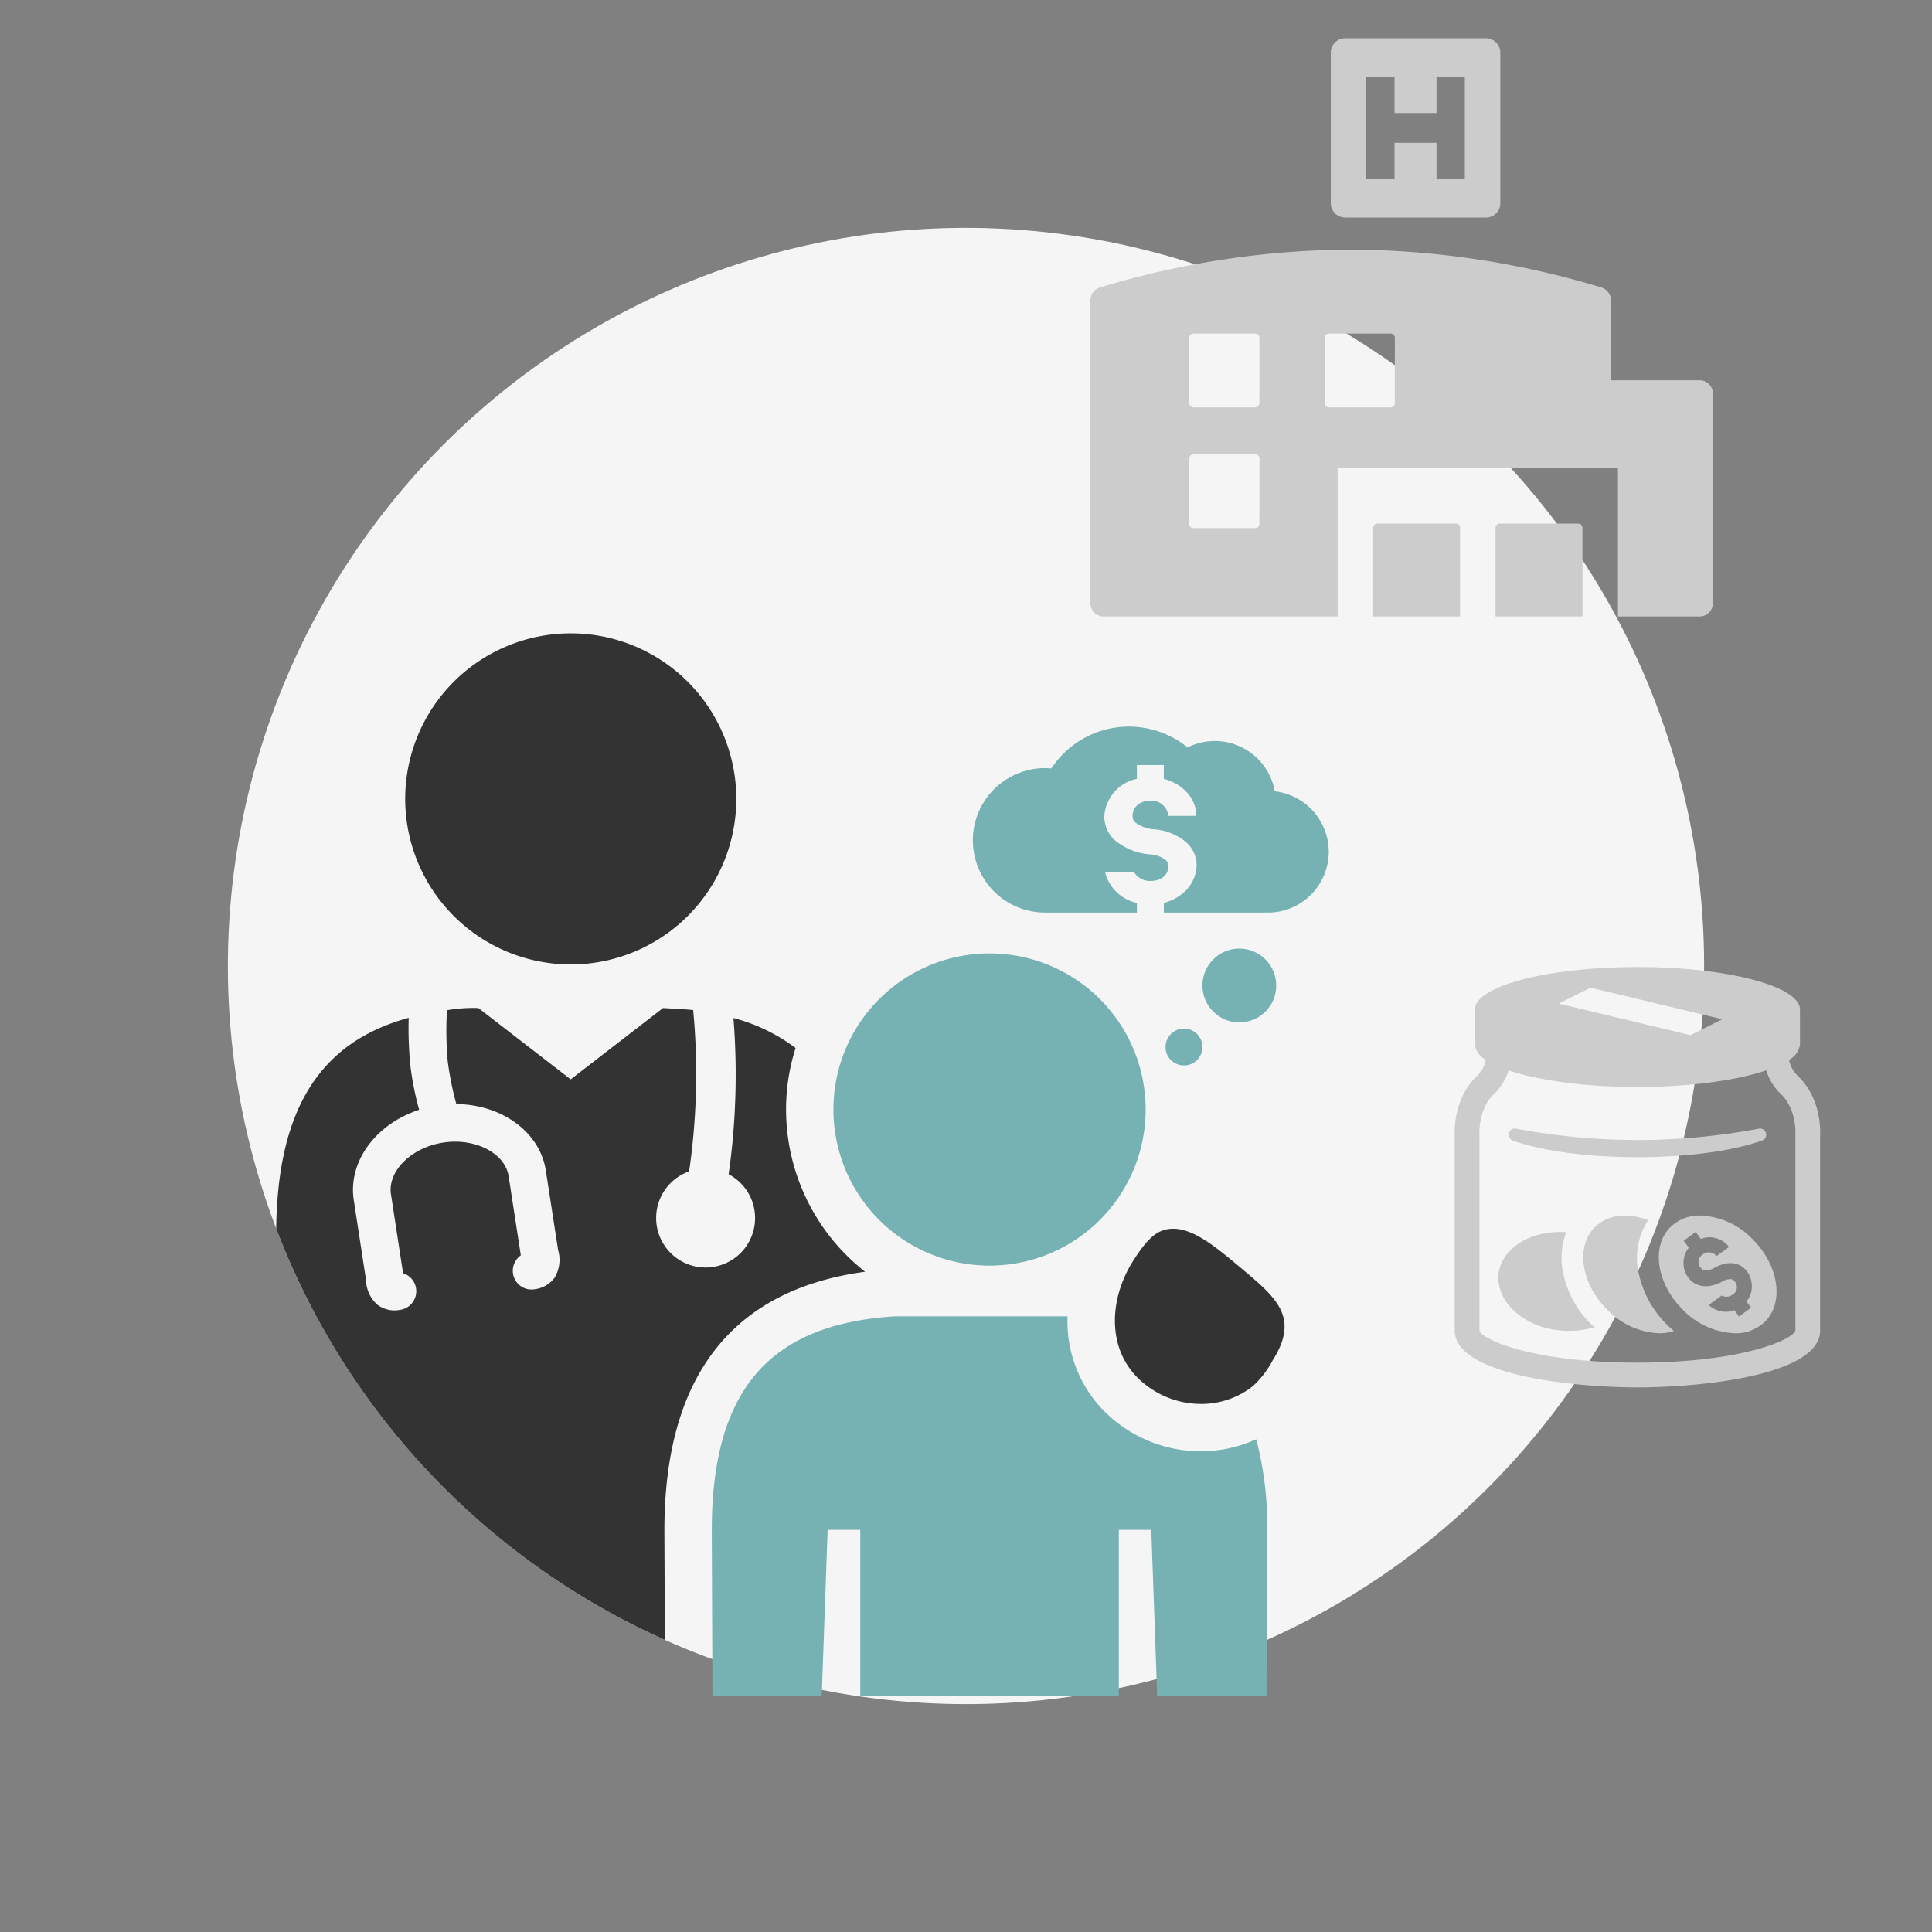 <?xml version="1.0" encoding="UTF-8"?> <svg xmlns="http://www.w3.org/2000/svg" xmlns:xlink="http://www.w3.org/1999/xlink" width="314.102" height="314.102" viewBox="0 0 314.102 314.102"><rect x="0" y="0" width="314.102" height="314.102" fill="#808080" stroke="none"/><defs><clipPath id="a"><circle cx="120" cy="120" r="120" transform="translate(976.511 1258.525) rotate(-22.734)" fill="#f5f5f5"></circle></clipPath></defs><g transform="translate(-922.511 -1167.778)"><g transform="translate(0 2)"><g transform="translate(-10)"><circle cx="120" cy="120" r="120" transform="translate(932.511 1258.525) rotate(-22.734)" fill="#f5f5f5"></circle><g transform="translate(977.42 1268.745)"><path d="M489.105,217.58a54.637,54.637,0,0,0-1.788-14.8,21.619,21.619,0,0,1-9.01,1.957,22.163,22.163,0,0,1-14.155-5.112,20.713,20.713,0,0,1-7.5-16.828H428.509c-19.413,1.259-29.7,10.967-29.7,34.782l.11,26.913h17.769l.959-26.985h5.307v26.985h42.032V217.508h5.276l.962,26.985H488.99Z" transform="translate(-327.998 -71.756)" fill="#76b2b3"></path><path d="M431.888,159.793a25.379,25.379,0,1,0,25.394,25.371A25.367,25.367,0,0,0,431.888,159.793Z" transform="translate(-315.935 -107.755)" fill="#76b2b3"></path></g><path d="M434.131,387.658a9.89,9.89,0,0,0-8.773-9.822,9.907,9.907,0,0,0-14.18-7.134,15.1,15.1,0,0,0-22.149,3.421c-.373-.036-.744-.057-1.122-.057a11.742,11.742,0,0,0,0,23.483h15.036v-1.575a6.746,6.746,0,0,1-5.179-5.041h4.694a2.982,2.982,0,0,0,2.676,1.482c2.922,0,3.441-2.55,2.488-3.415a4.7,4.7,0,0,0-2.557-.914,9.954,9.954,0,0,1-5.978-2.542,5.36,5.36,0,0,1-1.445-3.657,6.651,6.651,0,0,1,5.3-6.077v-2.252h4.379v2.252c3.058.787,5.281,3.183,5.283,6.022h-4.551a2.722,2.722,0,0,0-2.918-2.463c-2.919,0-3.352,2.732-2.526,3.467a5.524,5.524,0,0,0,3.175,1.178,9.257,9.257,0,0,1,5.177,2.1c2.962,2.781,1.447,6.438-.122,7.909a7.725,7.725,0,0,1-3.517,1.956v1.574h16.916A9.891,9.891,0,0,0,434.131,387.658Z" transform="translate(714.402 916.593)" fill="#76b2b3"></path><g transform="translate(-44)" clip-path="url(#a)"><g transform="translate(20)"><path d="M406.283,193.335a26.915,26.915,0,1,0-26.908-26.923A26.926,26.926,0,0,0,406.283,193.335Z" transform="translate(643.013 1129.241)" fill="#333"></path><path d="M466.94,206.129a33.525,33.525,0,0,1-12.852-26.382,32.935,32.935,0,0,1,1.552-9.993,29.1,29.1,0,0,0-10.108-4.876,115.125,115.125,0,0,1-.78,25.4,8.043,8.043,0,1,1-6.425-.464,110.22,110.22,0,0,0,.662-26.225c-1.144-.141-3.688-.256-4.9-.336l-15.014,11.6-15.009-11.6a24.974,24.974,0,0,0-5.109.357,56.96,56.96,0,0,0,.126,8.318,50.255,50.255,0,0,0,1.4,6.94c7.346.074,13.578,4.506,14.548,10.808l2,12.955a5.58,5.58,0,0,1-.6,4.5,4.7,4.7,0,0,1-3.275,1.852,3.035,3.035,0,0,1-3.463-2.562,3.085,3.085,0,0,1,1.272-2.957l-1.98-12.852c-.58-3.773-5.453-6.279-10.639-5.481s-9.072,4.65-8.49,8.418l1.967,12.824a3.063,3.063,0,0,1-.446,5.948,4.729,4.729,0,0,1-3.673-.777,5.569,5.569,0,0,1-1.911-4.109l-1.985-12.958c-.967-6.3,3.642-12.4,10.629-14.676a49.506,49.506,0,0,1-1.4-6.94,60.859,60.859,0,0,1-.3-8.013c-14.119,3.858-21.545,14.489-21.545,35.3l.113,49c0,7.859,5.543,14.122,15.923,14.122v11.8h47.19l-.11-26.913C434.315,223.173,445.29,209.056,466.94,206.129Z" transform="translate(630.22 1166.406)" fill="#333"></path><path d="M444.479,183.314c-3.783-3.17-7.376-6.1-10.672-6.068-2.283.02-3.914,1.154-6.51,5.268-4.06,6.438-4.288,14.925,1.734,19.841a14.6,14.6,0,0,0,9.287,3.375,13.522,13.522,0,0,0,8.49-2.911A15.509,15.509,0,0,0,450,198.662C454.554,191.481,450.435,188.321,444.479,183.314Z" transform="translate(713.411 1188.3)" fill="#333"></path></g></g><circle cx="6" cy="6" r="6" transform="translate(1128 1320)" fill="#76b2b3"></circle><circle cx="3" cy="3" r="3" transform="translate(1122 1333)" fill="#76b2b3"></circle></g><g transform="translate(1074.165 683.693)"><path d="M124.722,530.269H110.25V517.316a2.2,2.2,0,0,0-1.538-2.135,142.478,142.478,0,0,0-40.776-6.159,142.447,142.447,0,0,0-40.772,6.159,2.2,2.2,0,0,0-1.54,2.135v49.127a2.164,2.164,0,0,0,2.107,2.218H65.817V544.572H111.39v24.088h13.333a2.163,2.163,0,0,0,2.106-2.218V532.485A2.164,2.164,0,0,0,124.722,530.269ZM53.1,553.589a.7.7,0,0,1-.678.712H42.375a.7.7,0,0,1-.678-.712V543.013a.7.7,0,0,1,.678-.715H52.425a.7.7,0,0,1,.678.715Zm0-19.628a.7.7,0,0,1-.678.713H42.375a.7.7,0,0,1-.678-.713V523.385a.7.7,0,0,1,.678-.713H52.425a.7.7,0,0,1,.678.713Zm22.014,0a.7.7,0,0,1-.678.713H64.389a.7.7,0,0,1-.678-.713V523.385a.7.7,0,0,1,.678-.713H74.439a.7.7,0,0,1,.678.713Z" transform="translate(0 13.646)" fill="#ccc"></path><path d="M75.7,517.456a2.346,2.346,0,0,0,2.284-2.4V490.711a2.344,2.344,0,0,0-2.284-2.4h-23a2.346,2.346,0,0,0-2.284,2.4v24.342a2.348,2.348,0,0,0,2.284,2.4ZM56.182,494.537h4.6v5.923h6.828v-5.923h4.6v16.689h-4.6v-5.92H60.784v5.92h-4.6Z" transform="translate(14.284 0)" fill="#ccc"></path><path d="M68.241,535.873H55.465a.7.7,0,0,0-.678.713v14.386H68.919V536.586A.7.7,0,0,0,68.241,535.873Z" transform="translate(16.802 31.334)" fill="#ccc"></path><path d="M80.866,535.873H68.09a.7.7,0,0,0-.678.713v14.386h14.13V536.586A.7.7,0,0,0,80.866,535.873Z" transform="translate(24.076 31.334)" fill="#ccc"></path></g><g transform="translate(1010.787 1063.499)"><path d="M148.227,286.969v31.612c0,7.324,19.431,9.26,29.706,9.26s29.706-1.936,29.706-9.26V286.969c.047-.813.194-6.145-3.63-9.769a4.968,4.968,0,0,1-1.432-2.622,3.292,3.292,0,0,0,1.786-2.5v-5.661c0-3.821-11.834-6.918-26.429-6.918s-26.429,3.1-26.429,6.918v5.661a3.287,3.287,0,0,0,1.785,2.5,4.941,4.941,0,0,1-1.432,2.625C148.033,280.824,148.181,286.157,148.227,286.969Zm22.087-24.117,21.412,5.133-5.167,2.59-21.411-5.134Zm-15.689,17.271a8.856,8.856,0,0,0,2.363-3.828c4.833,1.641,12.414,2.7,20.945,2.7s16.112-1.057,20.945-2.7a8.855,8.855,0,0,0,2.363,3.828c2.641,2.5,2.381,6.592,2.379,6.621-.007,0-.007,31.827-.007,31.827-.267,1.446-8.572,5.246-25.68,5.246s-25.414-3.8-25.681-5.236V286.753C152.244,286.715,151.983,282.626,154.625,280.123Z" transform="translate(0 0)" fill="#ccc"></path><path d="M156.5,284.2c4.817,1.719,12.2,2.7,20.261,2.7s15.444-.985,20.261-2.7a1.005,1.005,0,0,0-.548-1.93,106.52,106.52,0,0,1-39.425,0,1.005,1.005,0,0,0-.548,1.93Z" transform="translate(1.175 3.509)" fill="#ccc"></path><path d="M164.237,312.8a14.456,14.456,0,0,0,5.748-.488,16.294,16.294,0,0,1-5.2-9.487,11.618,11.618,0,0,1,.633-5.986c-6-.37-10.533,2.78-11,6.727C153.886,307.956,158.275,312.2,164.237,312.8Z" transform="translate(0.95 5.756)" fill="#ccc"></path><path d="M175.22,303.187a11.071,11.071,0,0,1,1.659-7.921,10.471,10.471,0,0,0-3.762-.764,6.764,6.764,0,0,0-4.9,1.886c-3.148,3.144-2.26,9.142,1.984,13.384a12.424,12.424,0,0,0,8.49,3.869,7.405,7.405,0,0,0,2.37-.384c-.368-.313-.731-.638-1.077-.986A16.465,16.465,0,0,1,175.22,303.187Z" transform="translate(2.795 5.4)" fill="#ccc"></path><path d="M183.756,294.5a6.769,6.769,0,0,0-4.9,1.886c-3.147,3.144-2.259,9.142,1.986,13.384a12.417,12.417,0,0,0,8.489,3.869,6.779,6.779,0,0,0,4.9-1.883c3.147-3.147,2.259-9.142-1.988-13.386A12.4,12.4,0,0,0,183.756,294.5Zm8.215,14.98-1.955,1.431-.753-1.027a4,4,0,0,1-4.169-.846l2.1-1.533a1.621,1.621,0,0,0,1.742-.129,1.4,1.4,0,0,0-.144-2.529,2.443,2.443,0,0,0-1.481.374c-4.983,2.733-7.87-2.425-5.462-5.487l-.829-1.136,1.956-1.429.829,1.133a3.957,3.957,0,0,1,4.577,1.31l-2.034,1.481a1.579,1.579,0,0,0-2.208-.285,1.456,1.456,0,0,0,.143,2.568,2.782,2.782,0,0,0,1.854-.443c5.027-2.651,7.368,2.938,5.086,5.521Z" transform="translate(4.437 5.4)" fill="#ccc"></path></g></g></g></svg> 